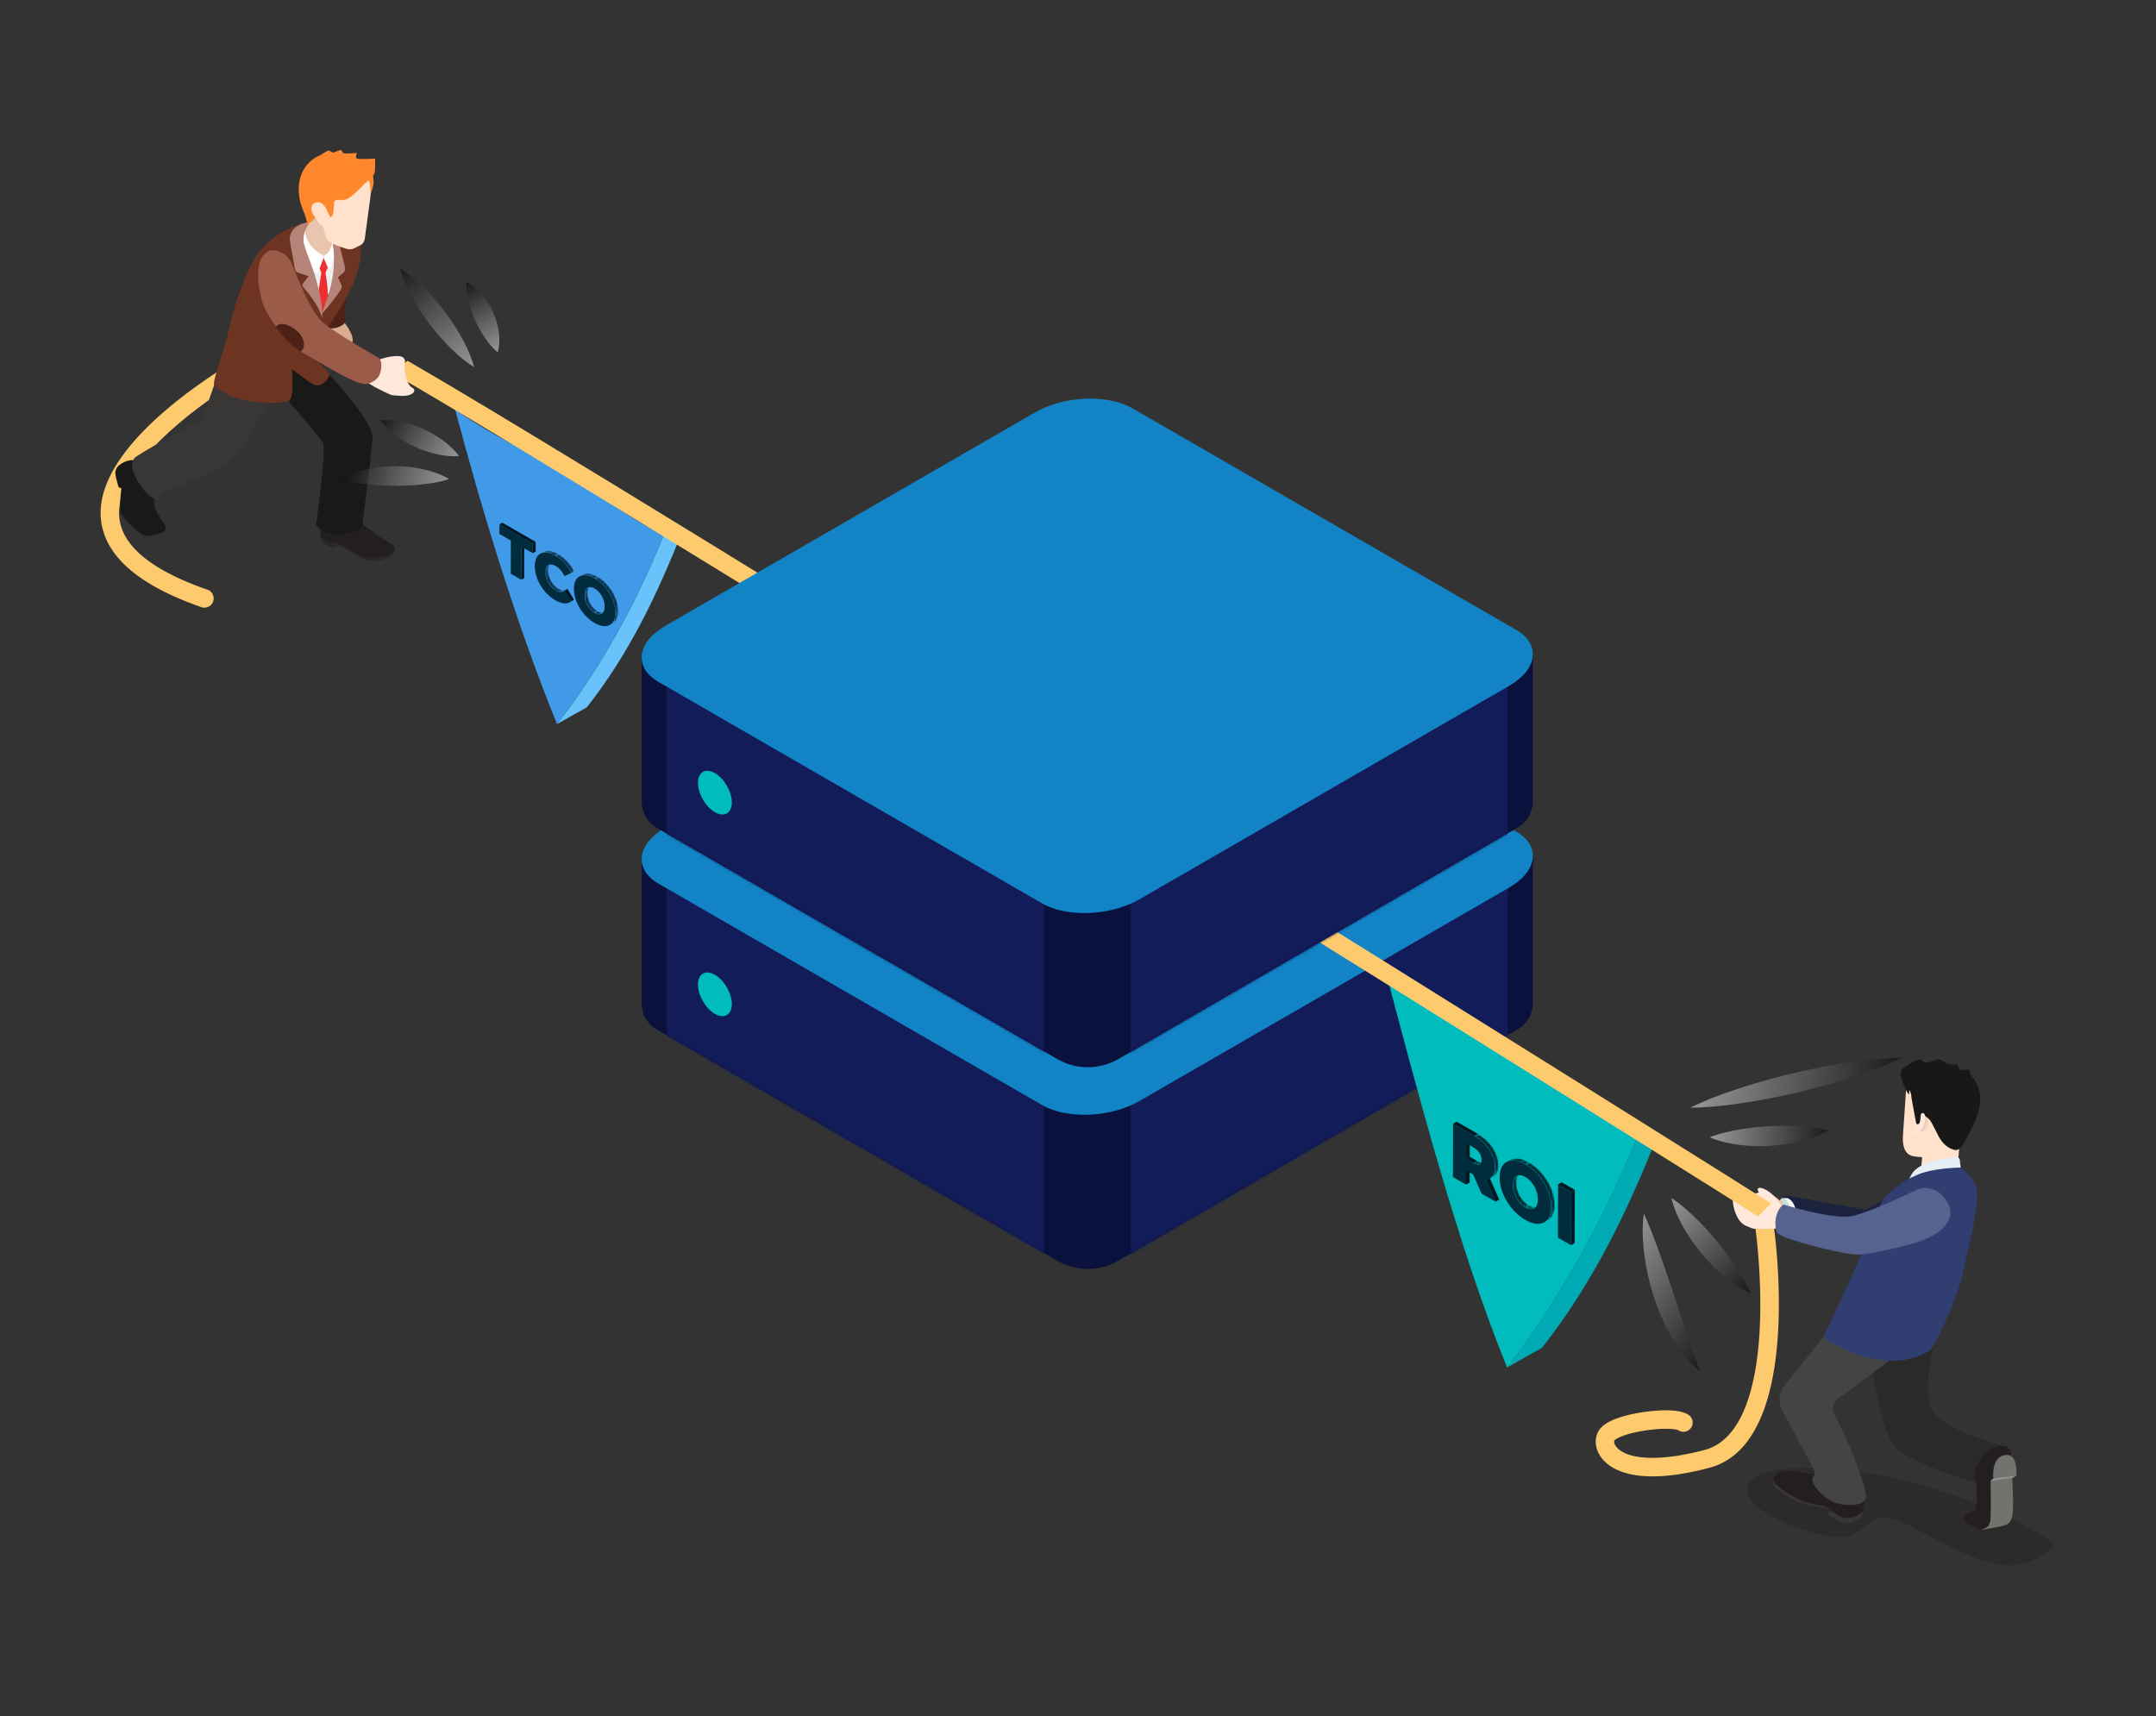 <?xml version="1.0" encoding="UTF-8"?> <svg xmlns="http://www.w3.org/2000/svg" width="839" height="668" fill="none" viewBox="0 0 839 668"><rect x="0" y="0" width="839" height="668" fill="#333333" stroke="none"/><path fill="#0A113C" fill-rule="evenodd" d="M249.71 334.4v56.03c0 4.25 2.26 8.17 5.94 10.29 24.98 14.42 121.77 70.3 155.79 89.95a23.783 23.783 0 0 0 23.8-.02c33.95-19.68 130.44-75.62 155.34-90.06 3.67-2.13 5.92-6.04 5.92-10.28V333.1" clip-rule="evenodd"></path><mask id="a" width="348" height="161" x="249" y="333" maskUnits="userSpaceOnUse" style="mask-type:luminance"><path fill="#fff" d="M249.71 334.4v56.03c0 4.25 2.26 8.17 5.94 10.29 24.98 14.42 121.77 70.3 155.79 89.95a23.783 23.783 0 0 0 23.8-.02c33.95-19.68 130.44-75.62 155.34-90.06 3.67-2.13 5.92-6.04 5.92-10.28V333.1"></path></mask><g mask="url(#a)"><path fill="#121C58" fill-rule="evenodd" d="m259.47 257.18 146.82 84.77v209.99l-146.82-84.77V257.18Zm327.27 0-146.82 84.77v209.99l146.82-84.77V257.18Z" clip-rule="evenodd"></path></g><path fill="#1284C6" fill-rule="evenodd" d="M402.82 238.98c11.2-6.46 28.16-7.17 37.86-1.57l149.28 86.19c9.7 5.6 8.48 15.39-2.72 21.86l-143.85 83.05c-11.2 6.46-28.16 7.17-37.85 1.57l-149.29-86.19c-9.69-5.6-8.48-15.39 2.72-21.86l143.85-83.05Z" clip-rule="evenodd"></path><path fill="#00BCBC" fill-rule="evenodd" d="M278.2 379.38c-3.63-2.1-6.59-.4-6.59 3.8s2.95 9.31 6.59 11.41c3.64 2.1 6.59.39 6.59-3.8 0-4.2-2.95-9.31-6.59-11.41Z" clip-rule="evenodd"></path><path fill="#69C3FA" d="m258.33 208.14 7.69-2.63c-10.35 26.18-21.12 48.75-37.67 69.77l-11.59 6.52c16.54-21.01 31.21-47.49 41.56-73.66h.01Z"></path><path fill="#419AE8" d="M258.33 208.14c-10.35 26.18-25.02 52.65-41.56 73.66-16.28-39.97-29.55-84.41-39.65-122.4 13.27 9.44 26.61 15.44 39.95 23.14 13.34 7.7 27.98 19.7 41.26 25.59v.01Z"></path><path fill="#00AAB4" d="m637.66 441.18 7.82-.36c-12.4 31.36-25.63 58.57-45.44 83.74l-13.56 7.66c19.82-25.17 38.78-59.68 51.18-91.04Z"></path><path fill="#00BCBC" d="M637.66 441.18c-12.4 31.36-31.37 65.86-51.18 91.04-19.51-47.88-35.4-109.49-47.49-154.99 15.9 11.31 31.87 20.56 47.85 29.79 15.98 9.22 34.91 27.12 50.82 34.17v-.01Z"></path><path fill="#1A223D" d="M692.63 469.83c.44 4.92 4.22 8.28 4.22 8.28s11.82 1.32 12.65 1.35c4.68.17 20.58 2.49 26.34 1.91 6.78-.69 22.59-2.5 22.59-2.5s13.31-2.2 9.61-12.56c-2.05-5.75-4.58-12.39-12.7-10.6-3.9.86-29.39 15.13-29.39 15.13l-29.87-5.42s-3.85-.09-3.45 4.42v-.01Z"></path><path fill="#CADEE0" d="M694.86 466.51s-1.4-.55-1.89.13-1.4 2.27-.77 6.22c.24 1.41 1 2.7 1.21 3.05.31.52 1.24 1.6 1.95 1.4.52-.15 1.03-.54 1.57-1.86 1.15-2.8.31-6.47-.25-7.13-.56-.67-1.81-1.82-1.81-1.82l-.01.01Z"></path><path fill="#F5F5F5" d="M693.96 466.3s2.22.44 2.83 4.96c.33 2.4.12 3.45-.37 4.67a3.3 3.3 0 0 1-1.09 1.39l1.97-.22s1.6-1.07 1.58-4.54c-.02-5.14-3.25-6.27-3.25-6.27h-1.66l-.01.01Z"></path><path fill="#E8C5AC" d="M694.63 469.81s-1.05-2.46-5.19-4.89c-3.02-1.78-4.48-.73-4.69.42-.11.65-1.15.8-4.49.88-1.99.04-4.65 8.47-.09 10.23 1.73.67 2.38 1.13 3.34 1.17 8.03.3 9.7-.31 9.7-.31l1.41-7.5h.01Z"></path><path fill="#E8C5AC" d="m694.29 474.79-5.28 2.04.13-8.88 4.4-.99.75 7.83Z"></path><path fill="#FDCB6E" d="M643.08 574.58c-11.7 0-17.13-3.86-19.59-6.86-2.6-3.18-3.24-7.14-1.67-10.34 1.37-2.79 5.01-4.92 11.14-6.51 5.8-1.51 19.34-3.53 24.19-.18a3.595 3.595 0 0 1 .91 5 3.595 3.595 0 0 1-5 .91c-.9-.47-5.68-.97-12.9.14-7.64 1.17-11.28 3.08-11.91 3.86-.22.52-.06 1.52.8 2.57 3.32 4.05 14.07 6.47 34.28 1.13 15.64-4.14 20.26-27.05 21.37-45.55 1.26-20.96-1.63-41.07-1.66-41.27a3.598 3.598 0 1 1 7.12-1.04c.51 3.47 11.99 85.03-24.99 94.81-9.12 2.41-16.36 3.34-22.09 3.34v-.01Z"></path><path fill="#160B01" d="M798.14 599.62c2.58 1.6.83 3.59-6.62 7.45-15.03 7.8-35.88-7.73-50.78-14.35-14.9-6.62-12.97 4.97-23.73 5.52-10.76.55-44.16-11.32-35.6-21.8 8.56-10.49 69.55-6.07 116.74 23.18h-.01Z" opacity=".2" style="mix-blend-mode:multiply"></path><path fill="#231F20" d="M710.04 572.47s-1.6 1.43-4.45 1.22c-1.76-.14-7.43-1.03-7.43-1.03-2.81-.45-6.36-.54-7.65 1.98 0 0-.58 1.29-.6 1.75-.09 1.59 1.19 2.6 2.77 3.73 0 0 2.88 2.07 5.48 3.37 3.36 1.68 5.35 2.14 8.02 2.49 0 0 3.39.38 4.69.75 1.45.41.9 1.39.67 2.79l4.25 2.53c4.42 1.92 8.66-1.34 8.83-2.42l1.09-6.77-1.18-4.06-14.51-6.33h.02Z"></path><path fill="#383736" d="M709.33 586.05c-1.27-.23-5.03-.62-8.57-2.1-3.34-1.39-8.31-5.03-8.31-5.03-1.4-1.01-2.46-2.35-2.31-3.28-.12.34-.24.69-.25.89-.1 1.59 1.19 2.6 2.77 3.74 0 0 2.88 2.07 5.48 3.37 3.36 1.68 5.35 2.14 8.02 2.49l4 .56c.9.12 1.67.59 1.65.75-.01-.08-.13-.96-2.48-1.39Zm6.75 4.14-4.21-2.5-.35 1.99 4.25 2.53c4.43 1.91 8.66-1.34 8.83-2.42l.31-2.01c-.17 1.08-4.41 4.33-8.83 2.42v-.01Z"></path><path fill="#2B2A2A" d="M727.08 519.55s2.87 34.37 10.22 43.19c5.76 6.91 31.51 14.29 31.51 14.29s-.71-1.43 5.8-6.22c8.81-6.48 6.98-7.22 6.83-7.43 0 0-24.28-6.56-29.05-13.66-5.84-8.68 2.01-32.93 2.01-32.93l-27.3 2.77-.02-.01Z"></path><path fill="#444443" d="m718.17 509.47-23.56 29.56s-4.15 4.2-.88 10.26l12.01 22.26c-.03-.04.87 1.71.43 2.31-.48.65-1.21 1.88-.86 2.83.48 1.27 4.87 9.09 14.23 9.02 7.63-.05 6.46-3.13 6.6-4.35 0 0-2.54-12.07-12.2-30.7-2.56-4.94 3.02-7.48 3.02-7.48l20.39-15.28 2.4-20.36-21.59 1.91.01.02Z"></path><path fill="#231F20" d="M768.99 571.36c1.51-4.49 4.37-6.72 6.13-7.58 2-.97 4.99-1.69 6.64-.13 1.09 1.04 1.95 3.62-4.24 8.18-6.51 4.8-6.51 6.51-6.51 6.51-.76-.44.47.59-2.23-1.37-.86-.86-.7-2.89.21-5.61Z"></path><path fill="#231F20" d="M782.88 566.9s-4.88-2.54-7.58-2.61c-1.88-.05-1.89 1.31-4.63 5.14-1.72 2.4-1.63 10.32-1.37 13.37.21 2.48-.51 5.31-1.2 5.31-1.63 0-3.51 1.29-3.94 2.74-.63 2.14 6.82 4.29 6.82 4.29s4.4-.53 5.6-1.38c1.2-.86-2.06-12.17.17-18.34s3.3-8.53 6.13-8.53v.01Z"></path><path fill="#72726F" d="M784.67 574.36s.9-9.24-4.76-8.03c-5.14 1.09-4.24 9.06-4.2 9.06.33 0-1.07.86-1.07.94 0 4.12.23 10.89-.04 14.78-.09 1.41-.43 3.6-3.6 4.03 0 0 .69.2 1.77-.02 2.16-.45 7.03-.98 8.69-2.12 1.24-.86 1.62-2.76 1.76-4.07.39-3.56-.01-11.37-.21-13.67-.02-.25 1.67-.9 1.67-.9h-.01Z"></path><path fill="#91918D" d="m775.72 575.39 8.96-1.06s-1.11.63-1.64.88l-8.41 1.13s1.14-.95 1.09-.95Z"></path><path fill="#FFE1CC" d="m759.1 467.6 2.63-12.76 1.25-14.68-14.03.27-1.34 14.12c-.41 1.97-1.91 2.21-3.3 3.66l-7.56 7.86c-1.82 1.9-5.38 4.77-6.66 10.88l5.37 20.37 15.57.42 7.96-22.25c.54-2.6.58-5.28.11-7.9v.01Z"></path><path fill="#E4EFF4" d="M760.56 450.39c1.68-.04 2.03.31 2.13 1.36.1 1.03.08 1.08.26 2.09.15.84-.23.81-.23.81s-8.5.53-15.32 3.35c-4.85 2-5.23 2.21-5.23 2.21l1.67-3.05c1.35-2.62 5.15-4.69 10.38-5.79 0 0 4.28-.93 6.33-.98h.01Z"></path><path fill="#FFE1CC" d="m751.61 417.92-9.38-1.01-1.66 24.35c-.61 6.96 2.14 8.44 4.23 8.77 4.34.68 8.89.38 11.53-.7 5.12-2.09 6.86-11.6 7-12.24l3.89-15.85-15.61-3.31v-.01Z"></path><path fill="#191817" d="M740.16 420.11c-.1.29 1.62 4.86 2.68 5.88.16.16.06-1.8.16-1.7.71.71.86 2.76.83 2.88-.02.11 1.81 9.8 1.81 9.8.22.89.95.77 1.82-.47.97-1.4-.05-1.03.74-1.69.8-.67 2.42.11 3.53 2.24l2.21 4.27c1.89 4.11 4.5 5.61 6.23 6.08 0 0 1.06.62 2.61-.47.76-.54 3.82-6.41 4.9-8.61 3.35-6.82 4.4-14.05-.14-19.11-.31-.35-.97-1.83-1.07-2.32-.25-1.31-2.98-.08-3.77-.57-.7-.43-.4-1.54-1.23-1.91-1.09-.48-1.67.1-3.01-.27-.73-.2-2.91-1.6-3.72-1.77-1.67-.34-2.69.92-4.87 1.19-1.4.17-2.16-1.53-3.4-1.13-2.1.68-3.71 2.06-4.5 2.41-3.85 1.68-1.81 5.26-1.81 5.26v.01Z"></path><path fill="#EFCFBD" d="M748.73 433.94s1.99 1.28 1.47 3.6c-.37 1.63-1.51 2.54-1.98 2.73-1.24.53-2.12.3-2.12.3s1.89-3.37 2.2-4.01c.3-.64.43-2.62.43-2.62Z"></path><path fill="#FFE8D9" d="M748.45 433.26s-.96-.59-1.04 1.21c-.08 1.81-.38 2.75-.8 3.56-.38.74-1.76 2.84-1.76 2.84s.13 1.24 1.46.24c.64-.48 1.49-1.59 2.32-3.16.33-.64 1.07-4.42-.18-4.69Z"></path><path fill="#313E72" d="M736.41 463.3c-4.41 3.63-4.46 4.26-7.71 13.48-6.45 18.26-18.88 42.79-18.88 42.79-.52 1.02-.09 1.74 6.3 4.79 2.5 1.19 19.89 10.24 34.61 1.4 2.28-1.37 9.96-18.76 12.59-28.01l4.42-19.82c.99-5.68 1.89-10.23 1.61-13.4-.63-7.23-6.58-10.11-6.58-10.11s-10.93.06-17.09 2.99c-2.98 1.42-3.96 1.51-9.28 5.89h.01Z"></path><path fill="#FFE8D9" d="M693.85 470.41s-2.16-4.71-6.3-7.15c-3.02-1.78-4.28-.89-3.14.7.38.53-5.9 1.13-9.25 1.21-1.99.04-.33 10.11 4.24 11.88 1.73.67 2.38 1.13 3.34 1.17 8.04.3 9.7-.31 9.7-.31l1.41-7.5Z"></path><path fill="#55638E" d="M690.96 474.8c-.33 2.73.5 5.04.5 5.04s1.51 1.03 3.55 1.81c5.38 2.06 22.4 6.73 28.35 6.58 6.54-.17 22.06-4.57 22.06-4.57s14.02-3.83 13.59-12.21c-.19-3.72-5.65-11.77-13.52-8.18-6.32 2.89-17.35 8.28-24.7 9.97-7.1 1.63-26.74-4.45-26.74-4.45s-2.54 1.44-3.09 6.02v-.01Z"></path><path fill="#FDCB6E" d="M689.17 468.38c-1.16-1.18-440.89-276.31-530.6-327.98l-5.82 4.84c89.53 51.47 530.13 326.99 531.29 328.18"></path><path fill="#001922" d="m202.891 212.74 1.12-.66-.03 12.92-1.13.65.04-12.91Z"></path><path fill="#002C3E" d="m207.33 211.57-.01 3.73-4.43-2.56-.04 12.91-4.09-2.36.03-12.91-4.45-2.57.01-3.73 12.98 7.49Z"></path><path fill="#001922" d="m207.33 211.57 1.13-.65-.01 3.72-1.13.66.01-3.73Z"></path><path fill="#001720" d="m194.351 204.08 1.13-.66 12.98 7.5-1.13.65-12.98-7.49Z"></path><mask id="b" width="9" height="12" x="212" y="219" maskUnits="userSpaceOnUse" style="mask-type:luminance"><path fill="#fff" d="m213.37 219.93 1.13-.66c-.72.42-1.14 1.37-1.15 2.81 0 2.85 1.64 5.71 4.02 7.08 1.21.7 2.22.75 3.07.26l-1.13.66c-.85.49-1.86.44-3.07-.26-2.38-1.37-4.02-4.23-4.02-7.08 0-1.43.43-2.39 1.15-2.81Z"></path></mask><g mask="url(#b)"><path fill="#001721" d="m213.37 219.93 1.13-.66c-.72.42-1.14 1.37-1.15 2.81 0 2.85 1.64 5.71 4.02 7.08 1.21.7 2.22.75 3.07.26l-1.13.66c-.85.49-1.86.44-3.07-.26-2.38-1.37-4.02-4.23-4.02-7.08 0-1.43.43-2.39 1.15-2.81Z"></path></g><path fill="#001821" d="m219.66 229.83 1.13-.65 2.6 4.21-1.13.65-2.6-4.21Z"></path><mask id="c" width="3" height="2" x="221" y="233" maskUnits="userSpaceOnUse" style="mask-type:luminance"><path fill="#fff" d="m222.89 233.74-1.13.66c.18-.1.34-.22.5-.36l1.13-.66c-.16.14-.32.25-.5.36Z"></path></mask><g mask="url(#c)"><path fill="#001721" d="m222.26 234.04 1.13-.66c-.16.14-.32.25-.5.36l-1.13.66c.18-.1.34-.22.5-.36Z"></path></g><mask id="d" width="8" height="3" x="210" y="214" maskUnits="userSpaceOnUse" style="mask-type:luminance"><path fill="#fff" d="m210.19 215.52 1.13-.66c1.43-.83 3.5-.62 5.89.76l-1.13.66c-2.39-1.38-4.46-1.6-5.89-.76Z"></path></mask><g mask="url(#d)"><path fill="#001721" d="m210.19 215.52 1.13-.66c1.43-.83 3.5-.62 5.89.76l-1.13.66c-2.39-1.38-4.46-1.6-5.89-.76Z"></path></g><path fill="#002C3E" d="M216.08 216.28c2.67 1.54 4.82 3.91 6.22 6.73l-2.61 1.2c-.91-1.78-2.02-3.12-3.41-3.92-2.38-1.37-4.03-.43-4.04 2.43-.01 2.86 1.64 5.71 4.02 7.08 1.39.8 2.5.76 3.42.02l2.6 4.21c-1.41 1.21-3.57 1.09-6.23-.45-4.59-2.65-7.95-8.18-7.94-13.25.01-5.07 3.4-6.71 7.99-4.06l-.02.01Z"></path><mask id="e" width="8" height="9" x="216" y="215" maskUnits="userSpaceOnUse" style="mask-type:luminance"><path fill="#fff" d="m216.081 216.28 1.13-.66c2.67 1.54 4.82 3.91 6.22 6.73l-1.13.66c-1.4-2.83-3.55-5.19-6.22-6.73Z"></path></mask><g mask="url(#e)"><path fill="#001721" d="m216.081 216.28 1.13-.66c2.67 1.54 4.82 3.91 6.22 6.73l-1.13.66c-1.4-2.83-3.55-5.19-6.22-6.73Z"></path></g><mask id="f" width="5" height="3" x="231" y="237" maskUnits="userSpaceOnUse" style="mask-type:luminance"><path fill="#fff" d="m235.27 238.22-1.13.66c-.7.41-1.67.31-2.76-.32l1.13-.66c1.08.63 2.05.72 2.76.32Z"></path></mask><g mask="url(#f)"><path fill="#001721" d="m231.39 238.56 1.13-.66c1.08.63 2.05.72 2.76.32l-1.13.66c-.7.41-1.67.31-2.76-.32Z"></path></g><mask id="g" width="6" height="11" x="227" y="228" maskUnits="userSpaceOnUse" style="mask-type:luminance"><path fill="#fff" d="m228.65 228.73 1.13-.66c-.72.42-1.16 1.36-1.16 2.81 0 2.88 1.7 5.75 3.9 7.01l-1.13.66c-2.2-1.27-3.91-4.14-3.9-7.01 0-1.45.44-2.4 1.16-2.81Z"></path></mask><g mask="url(#g)"><path fill="#001721" d="m228.65 228.73 1.13-.66c-.72.42-1.16 1.36-1.16 2.81 0 2.88 1.7 5.75 3.9 7.01l-1.13.66c-2.2-1.27-3.91-4.14-3.9-7.01 0-1.45.44-2.4 1.16-2.81Z"></path></g><mask id="h" width="8" height="3" x="225" y="223" maskUnits="userSpaceOnUse" style="mask-type:luminance"><path fill="#fff" d="m225.45 224.38 1.13-.66c1.45-.84 3.54-.64 5.97.76l-1.13.66c-2.43-1.4-4.52-1.61-5.97-.76Z"></path></mask><g mask="url(#h)"><path fill="#001721" d="m225.45 224.38 1.13-.66c1.45-.84 3.54-.64 5.97.76l-1.13.66c-2.43-1.4-4.52-1.61-5.97-.76Z"></path></g><path fill="#002C3E" d="M231.42 225.14c4.63 2.67 8.03 8.31 8.02 13.3-.01 4.99-3.44 6.68-8.07 4.01-4.63-2.67-8.04-8.31-8.03-13.3.01-4.99 3.44-6.68 8.08-4.01Zm-.03 13.42c2.19 1.26 3.91.38 3.92-2.5.01-2.88-1.7-5.75-3.89-7.01-2.19-1.26-3.92-.38-3.93 2.49-.01 2.87 1.7 5.75 3.9 7.01"></path><mask id="i" width="10" height="20" x="231" y="224" maskUnits="userSpaceOnUse" style="mask-type:luminance"><path fill="#fff" d="m238.47 242.56-1.13.66c1.32-.76 2.1-2.39 2.1-4.77.01-5-3.39-10.63-8.02-13.3l1.13-.66c4.63 2.67 8.03 8.31 8.02 13.3 0 2.38-.79 4-2.1 4.77Z"></path></mask><g mask="url(#i)"><path fill="#001721" d="m231.42 225.14 1.13-.66c4.63 2.67 8.03 8.31 8.02 13.3 0 2.38-.79 4-2.1 4.77l-1.13.66c1.32-.76 2.1-2.39 2.1-4.77.01-5-3.39-10.63-8.02-13.3Z"></path></g><path fill="#001922" d="m570.52 455.53 1.41-.82-.02 5.51-1.4.82.01-5.51Z"></path><path fill="#001720" d="m570.54 451 1.4-.82 2.83 1.64-1.4.82-2.83-1.64Z"></path><path fill="#001822" d="m578.15 458.93 1.41-.82 3.87 8.76-1.41.82-3.87-8.76Z"></path><path fill="#001922" d="m570.55 444.93 1.41-.81-.02 6.06-1.4.82.01-6.07Z"></path><mask id="j" width="5" height="3" x="573" y="451" maskUnits="userSpaceOnUse" style="mask-type:luminance"><path fill="#fff" d="m577.29 452.33-1.4.82c-.53.31-1.37.15-2.52-.51l1.4-.82c1.15.66 1.99.82 2.52.51Z"></path></mask><g mask="url(#j)"><path fill="#001721" d="m573.37 452.64 1.4-.82c1.15.66 1.99.82 2.52.51l-1.4.82c-.53.31-1.37.15-2.52-.51Z"></path></g><path fill="#001720" d="m565.46 437.37 1.41-.82 8.25 4.76-1.41.82-8.25-4.76Z"></path><mask id="k" width="11" height="18" x="573" y="441" maskUnits="userSpaceOnUse" style="mask-type:luminance"><path fill="#fff" d="m581.4 457.69-1.4.82c1.1-.64 1.7-2 1.71-4.09.01-4.73-3.07-9.45-7.99-12.29l1.4-.82c4.92 2.84 8 7.56 7.99 12.29 0 2.08-.61 3.45-1.71 4.09Z"></path></mask><g mask="url(#k)"><path fill="#001721" d="m573.71 442.13 1.4-.82c4.92 2.84 8 7.56 7.99 12.29 0 2.08-.61 3.45-1.71 4.09l-1.4.82c1.1-.64 1.7-2 1.71-4.09.01-4.73-3.07-9.45-7.99-12.29Z"></path></g><path fill="#002C3E" d="m578.15 458.93 3.87 8.76-5.46-3.15-3.26-7.4-2.78-1.61-.02 5.51-5.1-2.95.06-20.73 8.25 4.76c4.92 2.84 8 7.56 7.99 12.29 0 3.05-1.3 4.56-3.55 4.51v.01Zm-4.78-6.29c2.11 1.22 3.18.71 3.18-1.19s-1.05-3.66-3.16-4.88l-2.83-1.64-.02 6.07 2.83 1.64Z"></path><mask id="l" width="6" height="2" x="593" y="469" maskUnits="userSpaceOnUse" style="mask-type:luminance"><path fill="#fff" d="m598.42 469.49-1.4.82c-.88.51-2.09.39-3.44-.39l1.4-.82c1.35.78 2.56.9 3.44.39Z"></path></mask><g mask="url(#l)"><path fill="#001721" d="m593.57 469.91 1.4-.82c1.35.78 2.56.9 3.44.39l-1.4.82c-.88.51-2.09.39-3.44-.39Z"></path></g><mask id="m" width="7" height="14" x="588" y="456" maskUnits="userSpaceOnUse" style="mask-type:luminance"><path fill="#fff" d="m590.17 457.67 1.4-.82c-.89.52-1.44 1.7-1.45 3.51-.01 3.58 2.12 7.16 4.85 8.73l-1.4.82c-2.73-1.57-4.86-5.15-4.85-8.73 0-1.81.55-2.99 1.45-3.51Z"></path></mask><g mask="url(#m)"><path fill="#001721" d="m590.17 457.67 1.4-.82c-.89.52-1.44 1.7-1.45 3.51-.01 3.58 2.12 7.16 4.85 8.73l-1.4.82c-2.73-1.57-4.86-5.15-4.85-8.73 0-1.81.55-2.99 1.45-3.51Z"></path></g><mask id="n" width="10" height="4" x="586" y="450" maskUnits="userSpaceOnUse" style="mask-type:luminance"><path fill="#fff" d="m586.19 452.26 1.4-.82c1.8-1.05 4.41-.79 7.43.95l-1.4.82c-3.02-1.74-5.63-2-7.43-.95Z"></path></mask><g mask="url(#n)"><path fill="#001721" d="m586.19 452.26 1.4-.82c1.8-1.05 4.41-.79 7.43.95l-1.4.82c-3.02-1.74-5.63-2-7.43-.95Z"></path></g><path fill="#002C3E" d="M593.62 453.21c5.77 3.33 10.01 10.34 9.99 16.56-.02 6.21-4.28 8.32-10.05 4.99-5.77-3.33-10-10.35-9.99-16.56.01-6.21 4.28-8.32 10.05-4.99Zm-.05 16.7c2.73 1.58 4.88.47 4.89-3.11.01-3.58-2.12-7.16-4.85-8.73-2.73-1.57-4.87-.48-4.88 3.11-.01 3.59 2.12 7.16 4.85 8.73"></path><mask id="o" width="13" height="24" x="593" y="452" maskUnits="userSpaceOnUse" style="mask-type:luminance"><path fill="#fff" d="m602.4 474.9-1.4.82c1.64-.95 2.61-2.98 2.62-5.94.02-6.22-4.22-13.23-9.99-16.56l1.4-.82c5.77 3.33 10.01 10.34 9.99 16.56 0 2.96-.98 4.99-2.62 5.94Z"></path></mask><g mask="url(#o)"><path fill="#001721" d="m593.62 453.21 1.4-.82c5.77 3.33 10.01 10.34 9.99 16.56 0 2.96-.98 4.99-2.62 5.94l-1.4.82c1.64-.95 2.61-2.98 2.62-5.94.02-6.22-4.22-13.23-9.99-16.56Z"></path></g><path fill="#002C3E" d="m611.42 463.9-.06 20.72-5.1-2.94.06-20.73 5.1 2.95Z"></path><path fill="#001922" d="m611.42 463.9 1.41-.82-.06 20.73-1.41.81.06-20.72Z"></path><path fill="#001720" d="m606.32 460.95 1.4-.81 5.11 2.94-1.41.82-5.1-2.95Z"></path><path fill="#FDCB6E" d="M79.56 236.49c-.39 0-.79-.06-1.18-.2-24.88-8.64-38.05-20.33-39.15-34.74-2.45-32.29 58.43-64.81 61.02-66.18a3.58 3.58 0 0 1 4.85 1.5 3.58 3.58 0 0 1-1.5 4.85c-16.5 8.72-58.96 36.37-57.21 59.29.86 11.29 12.41 20.88 34.34 28.49 1.87.65 2.87 2.7 2.22 4.57a3.611 3.611 0 0 1-3.39 2.42Z"></path><path fill="#DBAC91" d="M131.89 123.66s2.47 1.33 4.62 5.87c1.57 3.31.34 4.74-.89 4.85-.68.06-.94 1.12-1.34 4.6-.24 2.07-9.27 4.05-10.68-.88-.53-1.87-.96-2.58-.9-3.59.44-8.41 1.24-10.09 1.24-10.09l7.95-.76Z"></path><path fill="#4C2116" d="M128.64 127.86c-2.47.07-5.26-2.29-5.8-4.18-1.4-4.98-.33-18.69.29-24 .68-5.83 12.72-1.42 12.05 6.94-.52 6.53-.91 18.96-.91 18.96s-1.5 2.16-5.63 2.27v.01Z"></path><path fill="#282827" d="m133.71 211.16-3.93 2.14-.18-3.41 4.11 1.27Z"></path><path fill="#231F20" d="m137.98 201.78 8.52 6.16s4.3 2.96 5.86 3.74c.71.35 1.23 1.17 1.32 1.99.06.52-.06 1.05-.41 1.44-.9 1.01-2.83 1.85-4.43 2.28-4.74 1.25-9.77-1.37-9.77-1.37-.83-.45-6.42-3.53-6.84-3.82-1.17-.81-2.22-1.11-2.59-.51 0 0 .13 1.42.14 1.62l-4.71-2.77s-.38-1.6-.43-2.55l-.34-6.32 13.68.12v-.01Z"></path><path fill="#282827" d="M153.7 213.88c-.9 1.48-3.35 2.34-4.93 2.82-5.56 1.68-9.87-1.33-9.87-1.33-1.6-.84-6.08-3.28-6.53-3.49 0 0-2.61-1.68-2.67-.27-.01.24-.05.29-.03.56 0-.14.09-.25.11-.31.26-.93 2.88.72 2.88.72.38.33 5.49 3.3 6.31 3.74 0 0 4.79 3.16 10.06 1.4 1.57-.52 3.55-1.21 4.46-2.69.25-.4.25-1.22.21-1.16v.01Z"></path><path fill="#282827" d="M129.69 211.6s-2.22-1.04-2.97-1.36c-1.76-.74-2-1.34-2-1.34s.24 1.8.31 1.77c0 0 .08.5 1.09 1.01.92.46 3.66 1.62 3.66 1.62l-.09-1.7Z"></path><path fill="#191918" d="M115.62 132.67s30.21 29.49 29.38 38.12c-.87 9.02-3.82 32-3.82 32 .47 1.91-.44 3.15-4.63 4.4-8.71 2.59-11.45-1.07-11.45-1.07-.78-.75-1.84-1.13-2.09-1.77 0 0 3.97-27.98 2.76-31.8-.63-2-16.02-19.17-21.84-25.92-7.81-9.05-3.42-21.85-3.42-21.85l15.1 7.9.01-.01Zm-63.8 46.42s-2.69-.27-5.53 2.01c-.51.41-1.6 1.74-1.38 3.44.22 1.71 1.24 5.05 1.24 5.05l1.09.48s-.8 5.95-.36 8.68c.44 2.73 5.66 7.41 8.01 9.01 1.6 1.09 3.42.75 3.42.75s5.42-1.21 5.75-1.68c.35-.51.8-1.71-.22-3.07-1.02-1.36-3.71-5.45-3.86-7.42-.13-1.82 1.61-4.78 1.61-4.78l-9.76-12.47h-.01Z"></path><path fill="#383736" d="M117.92 135.27s-18.12 29.08-23.59 39.02c-2.81 5.11-10.77 8.73-10.77 8.73-6.7 2.33-15.22 7.63-20.24 8.81-1.24.29-.73 2.47-2.19 2.62-3.48.35-13.46-13.19-8.19-16.71 7.86-5.24 24.64-13.58 25.08-14.23 3.45-5.17 6.87-23.37 13.39-28.83 5.77-4.82 26.5.58 26.5.58l.01.01Z"></path><path fill="#EDEDED" d="M111.74 92.75s5.03-3.95 8.12-3.88c3.09.07 11.48 4.07 11.48 4.07s-.47 12.7.24 12.54c3.57-.78-9.77 17.72-9.77 17.72l-7.71-13.79-2.36-16.66Z"></path><path fill="#E8C5AC" d="M129.19 99.5c-5.9 2.58-9.23-4.8-10.73-9.15l4.55-10.83 9.18 6.99s-.57 5.07-1.56 6.39c-1.87 2.49-1.44 6.6-1.44 6.6Z"></path><path fill="#ED2F2F" d="M126.69 106.57c0-.47.1-.8.33-1.29l.75-1.5-1.29-3.81-1.19-.09-1.64 3.47 1.05 1.87c.26.42.36 1.34.21 1.79l-1.69 11.09 1.94 4.27s1.79-2.86 2.08-4.04c.99-4.16-.54-11.75-.54-11.75l-.01-.01Z"></path><path fill="#fff" d="M126.36 99.27c-.74.38-.41 1.17-.17 1.72l1.5 3.44c.49 1.04 1.01.1 1.23-.84l1.72-6.74c.63-3.6-.82-4.29-.82-4.29s-.14.87-.47 1.95c-.44 1.44-.86 3.67-2.99 4.75v.01Z"></path><path fill="#fff" d="M119.11 87.81s-.78.81-.24 3.42c1.12 5.4 6.58 8 6.58 8 .65.42.55.76.18 1.94l-1.64 4.26c-.36 1.13-.94.89-1.3.31 0 0-3.8-5.01-4.82-6.64-2.4-3.83-2.03-6.75-.56-9.95.62-1.35 1.81-1.35 1.81-1.35l-.01.01Z"></path><path fill="#6D3422" d="M88.32 131.2c5.55-24.67 12.17-32.72 12.17-32.72 8.01-10.44 20.43-12.37 20.43-12.37l-.8.73c-.77.72-3.62 1.42-1.93 10.17.82 4.22 6.95 24.79 6.95 25.05 0 .28 2.61-4.66 4.52-8.46 3.67-7.29-.31-20.13-1.55-22.89 1.85.84 12.25 1.36 12.31 4.07.14 6.05.15 14.24-13.3 33.22-.47.67-5.14 7.41-4.92 10.02.14 1.61 6.09 7.43 6.09 7.43-.15 1.98-3.29 5.71-6.46 4.09-1.78-.9-8.21-5.93-8.21-5.93s.62 8.66-.39 11.32c-.2.53-.57.92-.94 1.24-7.49 1.57-18.09.04-22.92-2.26-4.35-2.07-6.01-4.08-6.01-4.08-.84-1.2 3.7-12.98 4.97-18.61l-.01-.02Z"></path><path fill="#B58378" d="m129.43 94.79 1.18-1.59s.75.7.9.89c.51.65 1.01 2.84 1.01 2.84l1.77 7.15c.14 1.16-.28 1.83-1.06 2.37l-1.71 1.46 1.04 2.34c.67 1.42.49 1.79-.15 2.81-2.28 3.6-7.32 9.33-7.32 9.33s2.64-6.87 3.65-11.09c2.3-9.52.69-16.52.69-16.52v.01Z"></path><path fill="#B58378" d="m120.83 86.2-3.55.94s-4.83 1.79-4.48 6.18c.07.88.54 3.5.54 3.5l1.25 6.85c.1 1.57.54 2.18 1.65 2.51l3.87 1.32-1.99 2.5c-.66.79-.46 1.37.17 2.1 6.56 7.6 6.96 11.53 6.96 11.53s1.09-3.88-2.77-16.59c-.99-3.24-2.75-7.62-4-11.36-1.63-4.88 2.35-9.49 2.35-9.49v.01Z"></path><path fill="#FF872E" d="M139.71 65.29s2.57-1.01 3.94.16 2.1 4.45 1.54 6.95c-.55 2.5-1.39 3.8-1.39 3.8l-4.09-10.91Z"></path><path fill="#FFE1CC" d="m131.8 65.93-9.31 3.95 3.43 18.96c.39 1.27.43 2.09.85 3.15.46 1.16 1.23 2.18 2.91 3.01 0 0 2.44.99 4.98 1.79.44.14 1.79.49 3-.07.98-.45 1.94-.97 2.76-1.39 1.38-.69 1.57-2.63 1.57-2.63l2.2-16.4s.61-7.62-3.1-9.36c-2.26-1.06-9.29-1.02-9.29-1.02v.01Z"></path><path fill="#FF872E" d="M145.69 67.48c-1.79 3.21-1.93 2.09-4.37 4.59-.29.29-4.5 4.96-6.98 5.64-1.74.48-4.12-.61-4.31 1.17-.08.78-.26 3.15-.26 3.15 0 .98-.37 2.03-1 2.36-.82.42-.62-.08-.78-.34 0 0-1.17-3.72-3.46-2.93-1.96.68-1.46 2.98-1.29 3.2l-3.13 2.86c-.25-.02-.56-.61-.66-.86-.21-.52-.55-2.21-1.3-3.95-4.33-10.04-.94-18.86 6.31-21.9.86-.36 2.33-1.63 3.29-1.82.81-.16 1.09.73 1.97.69.56-.02 2.27-.97 2.86-.93.78.05.46 1.11 1.27 1.27.92.18 5.08-.15 5.08-.15s-.83 1.7-.11 2.13c.77.46 7.14.08 7.14.08s.18 4.94-.26 5.74h-.01Z"></path><path fill="#FFE1CC" d="M123.16 78.75c2.72-.52 3.99 2.98 3.99 2.98l1.59 3.23s-.93 2.48-1.91 2.89c-1.49.61-2.41-.61-3.39-1.97-.06-.08-1.35-2.1-1.43-2.22-1.11-1.71-1.42-4.42 1.15-4.91Z"></path><path fill="#FFE8D9" d="M145.09 141.02s3.83-2.11 8.84-2.45c3.66-.25 3.92 1.68 3.57 2.86-.19.66-.07 7.89 3.02 9.53 1.84.98.09 3.55-5.02 3.06-1.93-.18-2.75-.05-3.67-.47-7.66-3.49-8.94-4.84-8.94-4.84l2.2-7.68v-.01Z"></path><path fill="#9B5B49" d="M147.81 145.58c-.83 2.32-4.05 4.06-6.01 3.87-5.15-.51-18.62-9.32-23.35-11.82-6.9-3.64-12.09-11.85-14.68-16.18-2.59-4.32-6.18-19.8.39-23.49 3.03-1.7 7.68.77 9.18 4.24 2.48 5.73 7.35 19.24 12.57 23.55 5.05 4.16 21.83 13.76 21.83 13.76s1.46 2.18.06 6.07h.01Z"></path><path fill="#4C2116" d="M113.38 127.23c-3.17-1.84-5.05-1.19-6.13-.1 2.51 3.5 5.79 7.29 9.67 9.72 2.39-1.55 2-6.39-3.54-9.61v-.01Z"></path><path fill="url(#p)" d="M184.48 142.82c-3.68-2.24-6.71-4.95-9.59-7.79-2.85-2.86-5.46-5.9-7.86-9.09a84.35 84.35 0 0 1-6.55-10.07c-1.93-3.55-3.69-7.23-4.81-11.38 3.68 2.23 6.72 4.94 9.6 7.78 2.85 2.86 5.46 5.89 7.86 9.09 2.4 3.2 4.59 6.55 6.55 10.08 1.92 3.55 3.69 7.23 4.82 11.38h-.02Z" opacity=".5" style="mix-blend-mode:screen"></path><path fill="url(#q)" d="M193.7 137.13c-2.27-1.91-3.82-3.97-5.24-6.04a43.745 43.745 0 0 1-3.54-6.45c-1-2.22-1.81-4.51-2.43-6.94-.6-2.45-1.08-4.98-.98-7.95 2.66 1.34 4.6 3.19 6.31 5.19 1.67 2.02 3.03 4.24 4.07 6.59 1.05 2.35 1.79 4.85 2.17 7.44.34 2.61.42 5.29-.35 8.16h-.01Z" opacity=".5" style="mix-blend-mode:screen"></path><path fill="url(#r)" d="M711.61 439.95c-3.62 2.09-7.41 3.32-11.24 4.29-3.83.93-7.72 1.48-11.63 1.71-3.91.23-7.83.12-11.75-.36-3.91-.52-7.82-1.31-11.66-2.98 3.89-1.54 7.72-2.34 11.54-3.02 3.82-.64 7.62-1.04 11.43-1.26 3.81-.21 7.64-.24 11.5-.05 3.87.23 7.77.59 11.81 1.66v.01Z" opacity=".5" style="mix-blend-mode:screen"></path><path fill="url(#s)" d="M740 411.66c-6.49 3.16-13.16 5.58-19.88 7.77-6.73 2.16-13.52 4.04-20.38 5.66a264.02 264.02 0 0 1-20.75 4.07c-6.99 1.05-14.03 1.87-21.26 1.94 6.49-3.17 13.16-5.59 19.88-7.78 6.73-2.16 13.52-4.04 20.38-5.65 6.86-1.62 13.77-2.98 20.76-4.06 6.99-1.05 14.03-1.87 21.25-1.95Z" opacity=".5" style="mix-blend-mode:screen"></path><path fill="url(#t)" d="M178.56 177.46c-3.21.29-6.08-.14-8.87-.75-2.78-.65-5.43-1.56-7.98-2.72a42.247 42.247 0 0 1-7.3-4.21c-2.3-1.7-4.51-3.59-6.4-6.2 3.21-.3 6.09.13 8.88.74 2.78.65 5.43 1.57 7.97 2.73a43.35 43.35 0 0 1 7.3 4.22c2.3 1.7 4.51 3.59 6.4 6.19Z" opacity=".5" style="mix-blend-mode:screen"></path><path fill="url(#u)" d="M174.76 186.45c-3.67 1.19-7.19 1.69-10.68 2.09-3.49.36-6.93.52-10.38.52-3.45 0-6.89-.17-10.38-.54-3.49-.4-7.01-.92-10.68-2.12 3.32-1.98 6.82-3.08 10.35-3.87a51 51 0 0 1 10.72-1.1c3.59 0 7.18.37 10.71 1.14 3.53.8 7.02 1.9 10.34 3.88Z" opacity=".5" style="mix-blend-mode:screen"></path><path fill="url(#v)" d="M681.33 503.42c-3.96-1.77-7.32-4.2-10.49-6.82a70.295 70.295 0 0 1-8.63-8.71 69.752 69.752 0 0 1-7-10.06c-2-3.59-3.77-7.35-4.79-11.57 3.63 2.37 6.65 5.11 9.55 7.91 2.87 2.83 5.56 5.77 8.1 8.84 2.54 3.06 4.95 6.24 7.2 9.58 2.23 3.37 4.38 6.83 6.05 10.82l.01.01Z" opacity=".5" style="mix-blend-mode:screen"></path><path fill="url(#w)" d="M661.58 533.69c-1.1-.87-2.24-1.77-3.23-2.79-.97-1.02-1.99-2.05-2.85-3.17-1.79-2.21-3.37-4.56-4.8-6.99-2.84-4.87-5.08-10.03-6.86-15.32a92.41 92.41 0 0 1-3.84-16.26c-.74-5.52-1.08-11.15-.28-16.81 2.37 5.18 4.24 10.27 6.1 15.37 1.83 5.1 3.56 10.19 5.25 15.27l5.06 15.24c1.7 5.11 3.45 10.12 5.44 15.44l.01.02Z" opacity=".5" style="mix-blend-mode:screen"></path><path fill="#0A113C" fill-rule="evenodd" d="M249.71 255.9v56.03c0 4.25 2.26 8.17 5.94 10.29 24.98 14.42 121.77 70.3 155.79 89.95a23.783 23.783 0 0 0 23.8-.02c33.95-19.68 130.44-75.62 155.34-90.06 3.67-2.13 5.92-6.04 5.92-10.28V254.6" clip-rule="evenodd"></path><mask id="x" width="348" height="162" x="249" y="254" maskUnits="userSpaceOnUse" style="mask-type:luminance"><path fill="#fff" d="M249.71 255.9v56.03c0 4.25 2.26 8.17 5.94 10.29 24.98 14.42 121.77 70.3 155.79 89.95a23.783 23.783 0 0 0 23.8-.02c33.95-19.68 130.44-75.62 155.34-90.06 3.67-2.13 5.92-6.04 5.92-10.28V254.6"></path></mask><g mask="url(#x)"><path fill="#121C58" fill-rule="evenodd" d="m259.47 178.68 146.82 84.76v210l-146.82-84.77V178.68Zm327.27 0-146.82 84.76v210l146.82-84.77V178.68Z" clip-rule="evenodd"></path></g><path fill="#1284C6" fill-rule="evenodd" d="M402.82 160.48c11.2-6.46 28.16-7.17 37.86-1.57l149.28 86.19c9.7 5.6 8.48 15.39-2.72 21.86l-143.85 83.05c-11.2 6.46-28.16 7.17-37.85 1.57l-149.29-86.19c-9.69-5.6-8.48-15.39 2.72-21.86l143.85-83.05Z" clip-rule="evenodd"></path><path fill="#00BCBC" fill-rule="evenodd" d="M278.2 300.88c-3.63-2.1-6.59-.4-6.59 3.8s2.95 9.31 6.59 11.41c3.64 2.1 6.59.39 6.59-3.8 0-4.2-2.95-9.31-6.59-11.41Z" clip-rule="evenodd"></path><defs><linearGradient id="p" x1="186.59" x2="153.55" y1="141.4" y2="105.91" gradientUnits="userSpaceOnUse"><stop stop-color="#fff"></stop><stop offset="1"></stop></linearGradient><linearGradient id="q" x1="195.41" x2="181.51" y1="136.97" y2="109.46" gradientUnits="userSpaceOnUse"><stop stop-color="#fff"></stop><stop offset="1"></stop></linearGradient><linearGradient id="r" x1="665.35" x2="712.16" y1="441.5" y2="442.66" gradientUnits="userSpaceOnUse"><stop stop-color="#fff"></stop><stop offset="1"></stop></linearGradient><linearGradient id="s" x1="657.95" x2="739.78" y1="417.05" y2="425.72" gradientUnits="userSpaceOnUse"><stop stop-color="#fff"></stop><stop offset="1"></stop></linearGradient><linearGradient id="t" x1="178.16" x2="148.41" y1="178.83" y2="162.22" gradientUnits="userSpaceOnUse"><stop stop-color="#fff"></stop><stop offset="1"></stop></linearGradient><linearGradient id="u" x1="173.59" x2="133.26" y1="192.51" y2="179.41" gradientUnits="userSpaceOnUse"><stop stop-color="#fff"></stop><stop offset="1"></stop></linearGradient><linearGradient id="v" x1="647.79" x2="682.37" y1="467.99" y2="502.46" gradientUnits="userSpaceOnUse"><stop stop-color="#fff"></stop><stop offset="1"></stop></linearGradient><linearGradient id="w" x1="627.03" x2="672.93" y1="483.87" y2="521.1" gradientUnits="userSpaceOnUse"><stop stop-color="#fff"></stop><stop offset="1"></stop></linearGradient></defs></svg> 